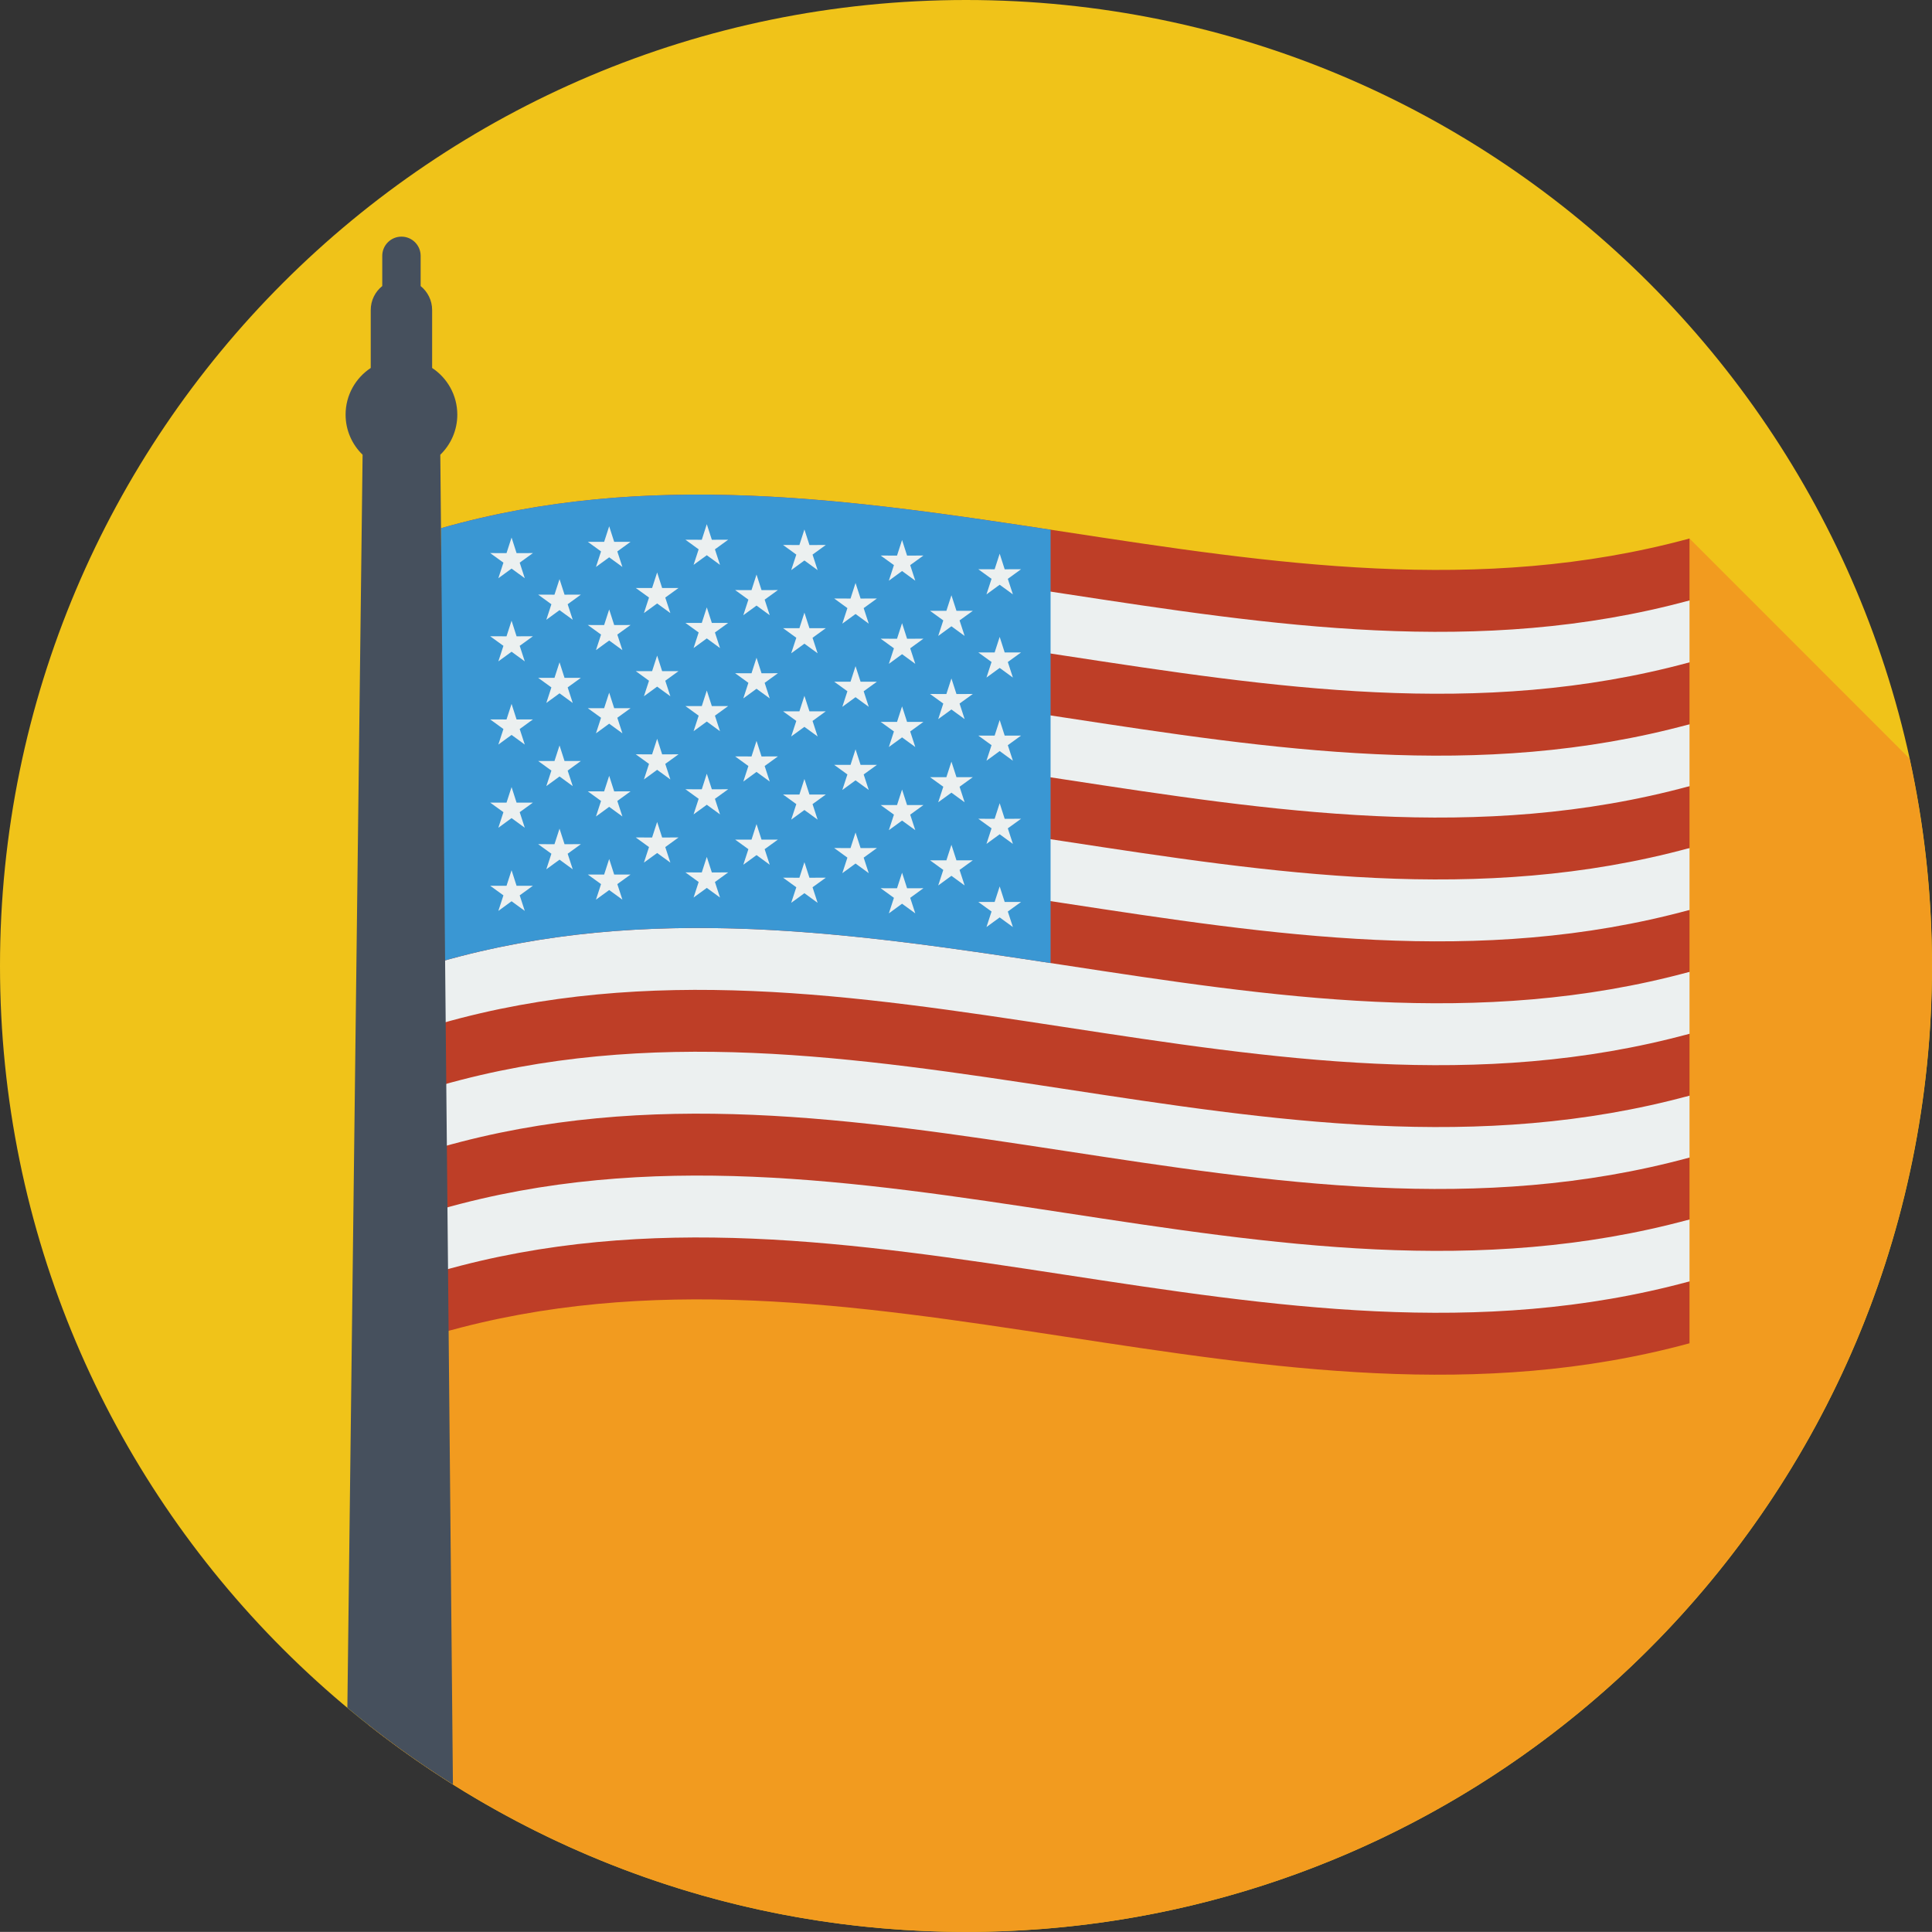 <?xml version="1.0" encoding="utf-8"?>
<!-- Generator: Adobe Illustrator 19.2.1, SVG Export Plug-In . SVG Version: 6.00 Build 0)  -->
<svg version="1.1" xmlns="http://www.w3.org/2000/svg" xmlns:xlink="http://www.w3.org/1999/xlink" x="0px" y="0px"
	 viewBox="0 0 524.88 524.85" style="enable-background:new 0 0 524.88 524.85;" xml:space="preserve">
<rect x="0" y="0" width="524.88" height="524.85" fill="#333333" stroke="none"/>
<style type="text/css">
	.st0{fill:#F0C319;}
	.st1{fill:#F29B1F;}
	.st2{fill-rule:evenodd;clip-rule:evenodd;fill:#BE3E27;}
	.st3{fill-rule:evenodd;clip-rule:evenodd;fill:#ECF0F0;}
	.st4{fill-rule:evenodd;clip-rule:evenodd;fill:#3A97D3;}
	.st5{fill:#46505D;}
</style>
<g id="Layer_2">
	<path class="st0" d="M524.88,262.43c0,144.94-117.47,262.42-262.42,262.42C117.51,524.85,0,407.37,0,262.43S117.51,0,262.46,0
		C407.41,0,524.88,117.49,524.88,262.43z"/>
</g>
<g id="Layer_3">
	<path class="st1" d="M508.2,354.65c0.26-0.7,0.51-1.4,0.77-2.1c0.44-1.2,0.88-2.4,1.3-3.6c0.25-0.72,0.49-1.45,0.74-2.18
		c0.41-1.2,0.81-2.41,1.2-3.61c0.23-0.71,0.45-1.42,0.67-2.14c0.39-1.25,0.78-2.51,1.15-3.77c0.2-0.67,0.39-1.34,0.58-2.01
		c0.38-1.33,0.76-2.66,1.12-4c0.16-0.6,0.32-1.21,0.48-1.82c0.38-1.44,0.75-2.88,1.1-4.33c0.13-0.51,0.25-1.03,0.37-1.54
		c0.38-1.59,0.74-3.18,1.09-4.78c0.08-0.38,0.17-0.76,0.25-1.14c0.39-1.81,0.76-3.63,1.11-5.46c0.03-0.17,0.07-0.35,0.1-0.52
		c3.03-15.94,4.63-32.38,4.63-49.2c0-19.35-2.11-38.19-6.08-56.35L459,146.3c0,0-126.15,91.67-135.16,91.67l0.76,0.48l-0.76-0.13
		l-211.93,23.51c-14.06,0-15.49,142.71-11.92,206.71c44.69,35.27,101.12,56.32,162.47,56.32c112.36,0,208.19-70.6,245.61-169.86
		l0.01,0C508.11,354.88,508.15,354.76,508.2,354.65z"/>
</g>
<g id="Layer_4">
	<path class="st2" d="M119.87,362.12c113.03-32.23,224.9,33.87,339.13,2.82v-16.82c-114.23,16.5-226.1-49.59-339.13-2.82V362.12z"/>
	<path class="st3" d="M459,348.12L459,348.12V331.3c-114.23,16.5-226.1-49.59-339.13-2.82v16.82
		C232.9,313.07,344.77,379.17,459,348.12z"/>
	<path class="st2" d="M459,331.3L459,331.3v-16.82c-114.23,16.5-226.1-49.59-339.13-2.82v16.82
		C232.9,296.26,344.77,362.35,459,331.3z"/>
	<path class="st3" d="M459,314.48L459,314.48v-16.82c-114.23,16.5-226.1-49.59-339.13-2.82v16.82
		C232.9,279.44,344.77,345.53,459,314.48z"/>
	<path class="st2" d="M459,297.66L459,297.66v-16.82c-114.23,16.5-226.1-49.59-339.13-2.82v16.82
		C232.9,262.62,344.77,328.71,459,297.66z"/>
	<path class="st3" d="M459,280.85L459,280.85v-16.82c-114.23,16.5-226.1-49.59-339.13-2.82v16.82
		C232.9,245.81,344.77,311.9,459,280.85z"/>
	<path class="st2" d="M459,264.03L459,264.03v-16.81c-114.23,16.5-226.1-49.6-339.13-2.82v16.82
		C232.9,228.99,344.77,295.08,459,264.03z"/>
	<path class="st3" d="M459,247.21L459,247.21v-16.82c-114.23,16.5-226.1-49.59-339.13-2.82v16.82
		C232.9,212.17,344.77,278.26,459,247.21z"/>
	<path class="st2" d="M459,230.39L459,230.39v-16.82c-114.23,16.5-226.1-49.6-339.13-2.82v16.82
		C232.9,195.35,344.77,261.44,459,230.39z"/>
	<path class="st3" d="M459,213.58L459,213.58v-16.82c-114.23,16.5-226.1-49.59-339.13-2.82v16.82
		C232.9,178.53,344.77,244.63,459,213.58z"/>
	<path class="st2" d="M459,196.76L459,196.76v-16.82c-114.23,16.5-226.1-49.59-339.13-2.82v16.82
		C232.9,161.72,344.77,227.81,459,196.76z"/>
	<path class="st3" d="M459,179.94L459,179.94v-16.82c-114.23,16.5-226.1-49.59-339.13-2.82v16.82
		C232.9,144.9,344.77,210.99,459,179.94z"/>
	<path class="st2" d="M459,163.12L459,163.12V146.3c-114.23,31.05-226.1-35.04-339.13-2.82v16.82
		C232.9,128.08,344.77,194.17,459,163.12z"/>
	<path class="st4" d="M285.42,143.91v117.73c-55.18-8.41-110.23-16.2-165.55-0.43v-16.82v-16.82v-16.82v-16.82v-16.82V160.3v-16.82
		C175.19,127.71,230.24,135.49,285.42,143.91z"/>
	<path class="st5" d="M117.4,99.97V84.23c0-2.63-1.22-4.98-3.12-6.51v-8.21c0-2.88-2.33-5.22-5.21-5.22c-2.88,0-5.22,2.33-5.22,5.22
		v8.2c-1.91,1.53-3.13,3.88-3.13,6.52v15.74c-4.11,2.71-6.83,7.38-6.83,12.67c0,4.28,1.77,8.14,4.62,10.9l-4.14,340.42
		c9.06,7.56,18.64,14.53,28.68,20.83l-3.43-361.25c2.85-2.76,4.62-6.62,4.62-10.9C124.23,107.35,121.52,102.68,117.4,99.97z"/>
	<g>
		<polygon class="st3" points="138.98,146.04 140.34,150.27 144.78,150.26 141.19,152.86 142.57,157.09 138.98,154.47 
			135.39,157.09 136.77,152.86 133.17,150.26 137.61,150.27 		"/>
		<polygon class="st3" points="138.98,168.63 140.34,172.87 144.78,172.86 141.19,175.46 142.57,179.68 138.98,177.06 
			135.39,179.68 136.77,175.46 133.17,172.86 137.61,172.87 		"/>
		<polygon class="st3" points="138.98,191.23 140.34,195.46 144.78,195.45 141.19,198.06 142.57,202.28 138.98,199.66 
			135.39,202.28 136.77,198.06 133.17,195.45 137.61,195.46 		"/>
		<polygon class="st3" points="138.98,213.83 140.34,218.06 144.78,218.05 141.19,220.65 142.57,224.88 138.98,222.26 
			135.39,224.88 136.77,220.65 133.17,218.05 137.61,218.06 		"/>
		<polygon class="st3" points="138.98,236.42 140.34,240.65 144.78,240.64 141.19,243.25 142.57,247.47 138.98,244.85 
			135.39,247.47 136.77,243.25 133.17,240.64 137.61,240.65 		"/>
		<polygon class="st3" points="165.5,142.98 166.86,147.21 171.31,147.2 167.71,149.81 169.09,154.03 165.5,151.41 161.91,154.03 
			163.29,149.81 159.69,147.2 164.13,147.21 		"/>
		<polygon class="st3" points="165.5,165.58 166.86,169.81 171.31,169.8 167.71,172.4 169.09,176.63 165.5,174.01 161.91,176.63 
			163.29,172.4 159.69,169.8 164.13,169.81 		"/>
		<polygon class="st3" points="165.5,188.18 166.86,192.4 171.31,192.4 167.71,195 169.09,199.23 165.5,196.61 161.91,199.23 
			163.29,195 159.69,192.4 164.13,192.4 		"/>
		<polygon class="st3" points="165.5,210.77 166.86,215 171.31,214.99 167.71,217.6 169.09,221.82 165.5,219.2 161.91,221.82 
			163.29,217.6 159.69,214.99 164.13,215 		"/>
		<polygon class="st3" points="165.5,233.37 166.86,237.6 171.31,237.59 167.71,240.19 169.09,244.42 165.5,241.8 161.91,244.42 
			163.29,240.19 159.69,237.59 164.13,237.6 		"/>
		<polygon class="st3" points="192.02,142.41 193.39,146.64 197.83,146.63 194.23,149.24 195.61,153.46 192.02,150.84 
			188.43,153.46 189.81,149.24 186.21,146.63 190.66,146.64 		"/>
		<polygon class="st3" points="192.02,165.01 193.39,169.23 197.83,169.23 194.23,171.83 195.61,176.06 192.02,173.44 
			188.43,176.06 189.81,171.83 186.21,169.23 190.66,169.23 		"/>
		<polygon class="st3" points="192.02,187.6 193.39,191.83 197.83,191.82 194.23,194.43 195.61,198.65 192.02,196.03 188.43,198.65 
			189.81,194.43 186.21,191.82 190.66,191.83 		"/>
		<polygon class="st3" points="192.02,210.2 193.39,214.43 197.83,214.42 194.23,217.02 195.61,221.25 192.02,218.63 188.43,221.25 
			189.81,217.02 186.21,214.42 190.66,214.43 		"/>
		<polygon class="st3" points="192.02,232.8 193.39,237.02 197.83,237.01 194.23,239.62 195.61,243.84 192.02,241.22 188.43,243.84 
			189.81,239.62 186.21,237.01 190.66,237.02 		"/>
		<polygon class="st3" points="218.54,143.84 219.91,148.07 224.35,148.06 220.75,150.67 222.13,154.89 218.54,152.27 
			214.95,154.89 216.34,150.67 212.74,148.06 217.18,148.07 		"/>
		<polygon class="st3" points="218.54,166.44 219.91,170.67 224.35,170.66 220.75,173.27 222.13,177.49 218.54,174.87 
			214.95,177.49 216.34,173.27 212.74,170.66 217.18,170.67 		"/>
		<polygon class="st3" points="218.54,189.04 219.91,193.26 224.35,193.25 220.75,195.86 222.13,200.08 218.54,197.47 
			214.95,200.08 216.34,195.86 212.74,193.25 217.18,193.26 		"/>
		<polygon class="st3" points="218.54,211.63 219.91,215.86 224.35,215.85 220.75,218.46 222.13,222.68 218.54,220.06 
			214.95,222.68 216.34,218.46 212.74,215.85 217.18,215.86 		"/>
		<polygon class="st3" points="218.54,234.23 219.91,238.46 224.35,238.45 220.75,241.05 222.13,245.28 218.54,242.66 
			214.95,245.28 216.34,241.05 212.74,238.45 217.18,238.46 		"/>
		<polygon class="st3" points="245.07,146.71 246.43,150.94 250.87,150.93 247.28,153.53 248.66,157.76 245.07,155.14 
			241.48,157.76 242.86,153.53 239.26,150.93 243.7,150.94 		"/>
		<polygon class="st3" points="245.07,169.3 246.43,173.53 250.87,173.52 247.28,176.13 248.66,180.35 245.07,177.73 241.48,180.35 
			242.86,176.13 239.26,173.52 243.7,173.53 		"/>
		<polygon class="st3" points="245.07,191.9 246.43,196.13 250.87,196.12 247.28,198.72 248.66,202.95 245.07,200.33 241.48,202.95 
			242.86,198.72 239.26,196.12 243.7,196.13 		"/>
		<polygon class="st3" points="245.07,214.5 246.43,218.72 250.87,218.72 247.28,221.32 248.66,225.54 245.07,222.93 241.48,225.54 
			242.86,221.32 239.26,218.72 243.7,218.72 		"/>
		<polygon class="st3" points="245.07,237.09 246.43,241.32 250.87,241.31 247.28,243.92 248.66,248.14 245.07,245.52 
			241.48,248.14 242.86,243.92 239.26,241.31 243.7,241.32 		"/>
		<polygon class="st3" points="271.59,150.43 272.95,154.66 277.4,154.65 273.8,157.26 275.18,161.48 271.59,158.86 268,161.48 
			269.38,157.26 265.78,154.65 270.22,154.66 		"/>
		<polygon class="st3" points="271.59,173.03 272.95,177.26 277.4,177.25 273.8,179.85 275.18,184.08 271.59,181.46 268,184.08 
			269.38,179.85 265.78,177.25 270.22,177.26 		"/>
		<polygon class="st3" points="271.59,195.62 272.95,199.85 277.4,199.84 273.8,202.45 275.18,206.67 271.59,204.05 268,206.67 
			269.38,202.45 265.78,199.84 270.22,199.85 		"/>
		<polygon class="st3" points="271.59,218.22 272.95,222.45 277.4,222.44 273.8,225.04 275.18,229.27 271.59,226.65 268,229.27 
			269.38,225.04 265.78,222.44 270.22,222.45 		"/>
		<polygon class="st3" points="271.59,240.82 272.95,245.04 277.4,245.04 273.8,247.64 275.18,251.86 271.59,249.24 268,251.86 
			269.38,247.64 265.78,245.04 270.22,245.04 		"/>
		<polygon class="st3" points="152.01,157.33 153.37,161.56 157.81,161.55 154.22,164.16 155.6,168.38 152.01,165.76 148.42,168.38 
			149.8,164.16 146.2,161.55 150.64,161.56 		"/>
		<polygon class="st3" points="152.01,179.93 153.37,184.16 157.81,184.15 154.22,186.75 155.6,190.98 152.01,188.36 148.42,190.98 
			149.8,186.75 146.2,184.15 150.64,184.16 		"/>
		<polygon class="st3" points="152.01,202.52 153.37,206.75 157.81,206.74 154.22,209.35 155.6,213.57 152.01,210.95 148.42,213.57 
			149.8,209.35 146.2,206.74 150.64,206.75 		"/>
		<polygon class="st3" points="152.01,225.12 153.37,229.35 157.81,229.34 154.22,231.94 155.6,236.17 152.01,233.55 148.42,236.17 
			149.8,231.94 146.2,229.34 150.64,229.35 		"/>
		<polygon class="st3" points="178.53,155.52 179.89,159.75 184.34,159.74 180.74,162.34 182.12,166.56 178.53,163.95 
			174.94,166.56 176.32,162.34 172.72,159.74 177.16,159.75 		"/>
		<polygon class="st3" points="178.53,178.11 179.89,182.34 184.34,182.33 180.74,184.94 182.12,189.16 178.53,186.54 
			174.94,189.16 176.32,184.94 172.72,182.33 177.16,182.34 		"/>
		<polygon class="st3" points="178.53,200.71 179.89,204.94 184.34,204.93 180.74,207.53 182.12,211.76 178.53,209.14 
			174.94,211.76 176.32,207.53 172.72,204.93 177.16,204.94 		"/>
		<polygon class="st3" points="178.53,223.31 179.89,227.53 184.34,227.52 180.74,230.13 182.12,234.35 178.53,231.74 
			174.94,234.35 176.32,230.13 172.72,227.52 177.16,227.53 		"/>
		<polygon class="st3" points="205.53,156.09 206.89,160.32 211.34,160.31 207.74,162.91 209.12,167.14 205.53,164.52 
			201.94,167.14 203.32,162.91 199.72,160.31 204.17,160.32 		"/>
		<polygon class="st3" points="205.53,178.69 206.89,182.91 211.34,182.9 207.74,185.51 209.12,189.74 205.53,187.12 201.94,189.74 
			203.32,185.51 199.72,182.9 204.17,182.91 		"/>
		<polygon class="st3" points="205.53,201.28 206.89,205.51 211.34,205.5 207.74,208.11 209.12,212.33 205.53,209.71 201.94,212.33 
			203.32,208.11 199.72,205.5 204.17,205.51 		"/>
		<polygon class="st3" points="205.53,223.88 206.89,228.11 211.34,228.1 207.74,230.7 209.12,234.93 205.53,232.31 201.94,234.93 
			203.32,230.7 199.72,228.1 204.17,228.11 		"/>
		<polygon class="st3" points="232.43,158.38 233.8,162.61 238.24,162.6 234.64,165.21 236.02,169.43 232.43,166.81 228.84,169.43 
			230.22,165.21 226.63,162.6 231.07,162.61 		"/>
		<polygon class="st3" points="232.43,180.98 233.8,185.2 238.24,185.2 234.64,187.8 236.02,192.03 232.43,189.41 228.84,192.03 
			230.22,187.8 226.63,185.2 231.07,185.2 		"/>
		<polygon class="st3" points="232.43,203.57 233.8,207.8 238.24,207.8 234.64,210.4 236.02,214.62 232.43,212 228.84,214.62 
			230.22,210.4 226.63,207.8 231.07,207.8 		"/>
		<polygon class="st3" points="232.43,226.17 233.8,230.4 238.24,230.39 234.64,233 236.02,237.22 232.43,234.6 228.84,237.22 
			230.22,233 226.63,230.39 231.07,230.4 		"/>
		<polygon class="st3" points="258.48,161.72 259.85,165.95 264.29,165.95 260.69,168.55 262.07,172.77 258.48,170.15 
			254.89,172.77 256.27,168.55 252.67,165.95 257.11,165.95 		"/>
		<polygon class="st3" points="258.48,184.32 259.85,188.55 264.29,188.54 260.69,191.14 262.07,195.37 258.48,192.75 
			254.89,195.37 256.27,191.14 252.67,188.54 257.11,188.55 		"/>
		<polygon class="st3" points="258.48,206.92 259.85,211.14 264.29,211.14 260.69,213.74 262.07,217.96 258.48,215.35 
			254.89,217.96 256.27,213.74 252.67,211.14 257.11,211.14 		"/>
		<polygon class="st3" points="258.48,229.51 259.85,233.74 264.29,233.73 260.69,236.34 262.07,240.56 258.48,237.94 
			254.89,240.56 256.27,236.34 252.67,233.73 257.11,233.74 		"/>
	</g>
</g>
</svg>
